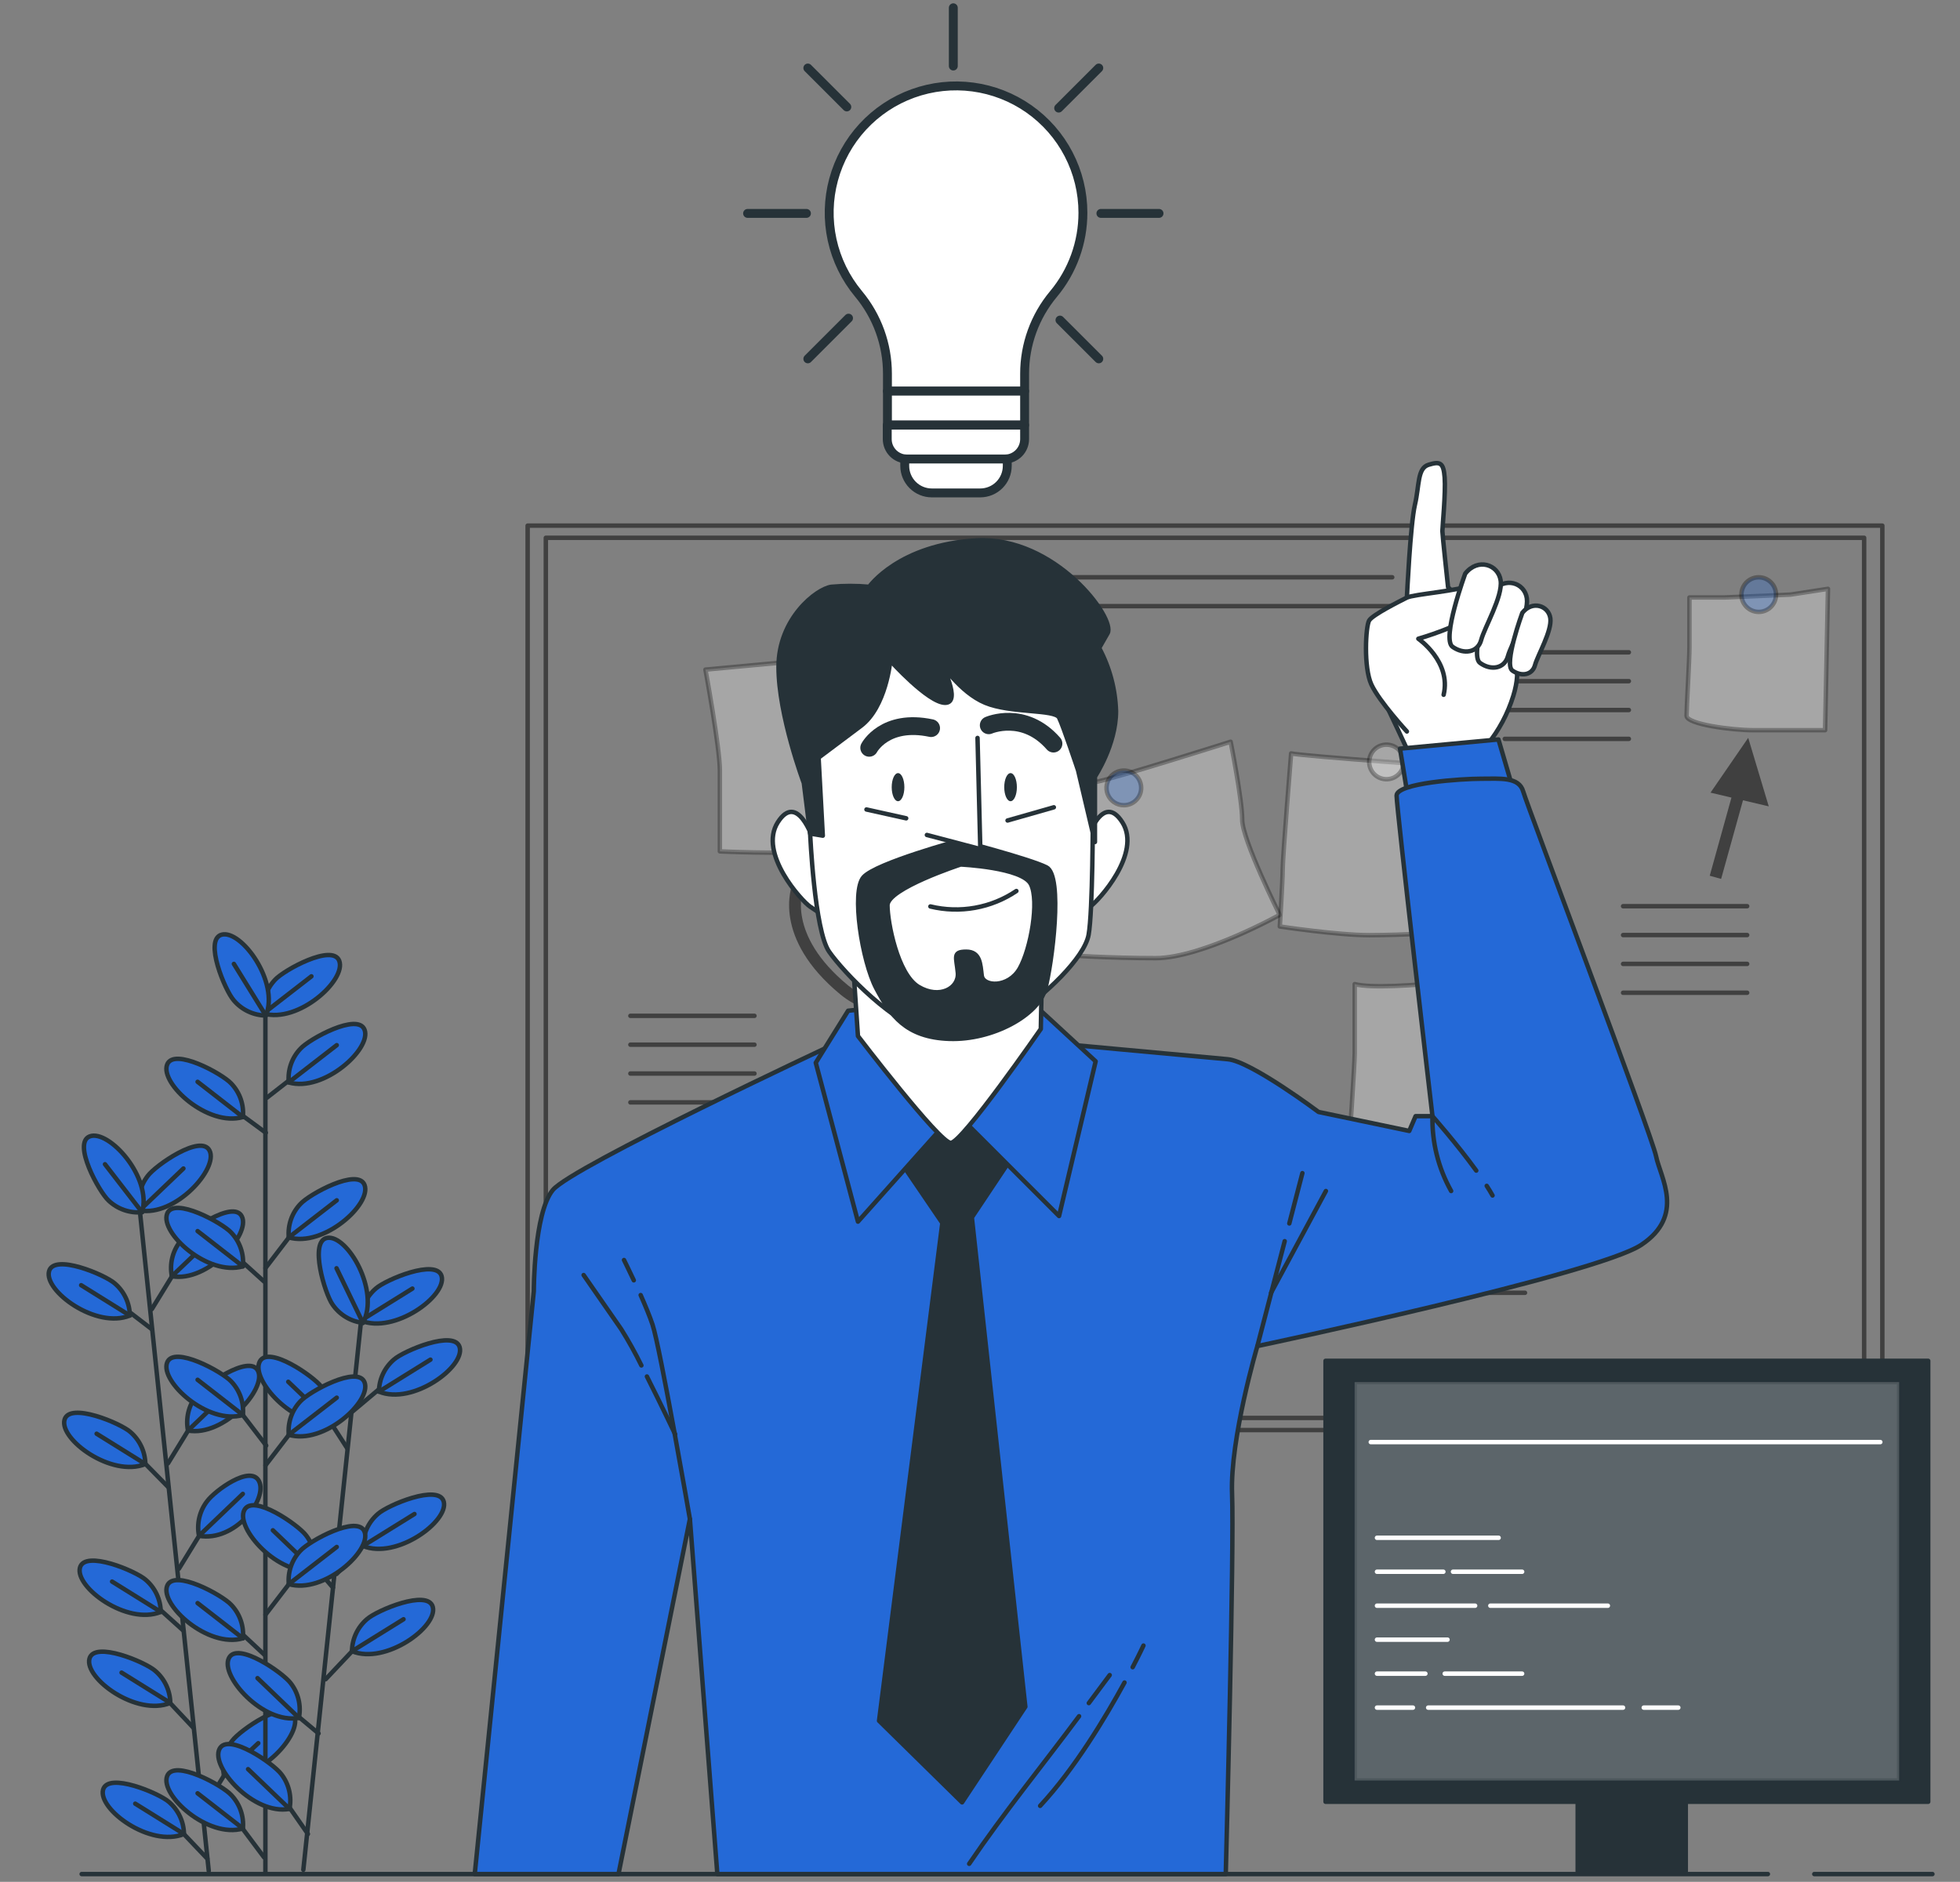 <svg width="252" height="242" viewBox="0 0 126 121" fill="none" xmlns="http://www.w3.org/2000/svg">
<rect x="0" y="0" width="126" height="121" fill="#808080" stroke="none"/>
<path opacity="0.5" d="M121.007 33.798H33.92V91.951H121.007V33.798Z" stroke="black" stroke-width="0.286" stroke-linecap="round" stroke-linejoin="round"/>
<path opacity="0.5" d="M119.838 34.579H35.089V91.172H119.838V34.579Z" stroke="black" stroke-width="0.286" stroke-linecap="round" stroke-linejoin="round"/>
<path opacity="0.3" d="M45.35 43.055C45.35 43.055 46.277 48.065 46.277 49.548V54.742C46.277 54.742 49.988 54.926 52.955 54.742C55.922 54.557 59.448 52.702 59.448 52.702C59.448 52.702 58.149 47.693 58.149 46.394C58.149 45.095 57.408 41.935 57.408 41.935L45.35 43.055Z" fill="white" stroke="black" stroke-width="0.286" stroke-linecap="round" stroke-linejoin="round"/>
<path opacity="0.3" d="M45.719 74.21C45.719 74.21 45.176 78.477 45.176 80.332C45.176 82.187 44.249 85.154 44.249 85.154C44.249 85.154 48.702 86.825 49.814 86.825C50.926 86.825 55.751 86.453 55.751 86.453L56.495 75.51C56.495 75.51 47.2 74.593 45.719 74.21Z" fill="white" stroke="black" stroke-width="0.286" stroke-linecap="round" stroke-linejoin="round"/>
<path opacity="0.3" d="M66.313 51.216L68.537 61.419C68.537 61.419 71.32 61.607 74.289 61.607C77.259 61.607 82.266 58.824 82.266 58.824C82.266 58.824 79.855 53.999 79.855 52.702C79.855 51.406 79.112 47.693 79.112 47.693C79.112 47.693 71.517 50.104 70.392 50.288C69.266 50.473 66.313 51.216 66.313 51.216Z" fill="white" stroke="black" stroke-width="0.286" stroke-linecap="round" stroke-linejoin="round"/>
<path opacity="0.3" d="M83.001 48.444C83.001 48.444 82.459 55.122 82.459 55.862C82.459 56.602 82.274 59.572 82.274 59.572C82.274 59.572 85.984 60.131 88.024 60.131C90.064 60.131 93.59 59.944 93.59 59.944C93.59 59.944 93.405 53.451 93.774 52.892C94.143 52.333 94.333 49.366 94.333 49.366C94.333 49.366 83.75 48.62 83.001 48.444Z" fill="white" stroke="black" stroke-width="0.286" stroke-linecap="round" stroke-linejoin="round"/>
<path opacity="0.3" d="M87.088 63.275V67.728C87.088 68.469 86.717 73.85 86.717 73.85C86.717 73.85 91.542 74.034 93.397 73.85C95.252 73.665 98.963 72.55 98.963 72.55L98.404 66.616L98.035 62.548C98.035 62.548 89.131 63.833 87.088 63.275Z" fill="white" stroke="black" stroke-width="0.286" stroke-linecap="round" stroke-linejoin="round"/>
<path opacity="0.3" d="M115.1 38.233L110.834 38.417H108.607V41.571C108.607 42.499 108.423 45.466 108.423 46.022C108.423 46.578 111.39 46.95 112.689 46.95H117.327L117.512 37.861L115.1 38.233Z" fill="white" stroke="black" stroke-width="0.286" stroke-linecap="round" stroke-linejoin="round"/>
<g opacity="0.5">
<path d="M104.341 58.268H112.317" stroke="black" stroke-width="0.286" stroke-linecap="round" stroke-linejoin="round"/>
<path d="M104.341 60.123H112.317" stroke="black" stroke-width="0.286" stroke-linecap="round" stroke-linejoin="round"/>
<path d="M104.341 61.978H112.317" stroke="black" stroke-width="0.286" stroke-linecap="round" stroke-linejoin="round"/>
<path d="M104.341 63.833H112.317" stroke="black" stroke-width="0.286" stroke-linecap="round" stroke-linejoin="round"/>
</g>
<g opacity="0.5">
<path d="M63.158 37.118H89.5" stroke="black" stroke-width="0.286" stroke-linecap="round" stroke-linejoin="round"/>
<path d="M63.158 38.973H89.5" stroke="black" stroke-width="0.286" stroke-linecap="round" stroke-linejoin="round"/>
</g>
<g opacity="0.5">
<path d="M90.055 77.56H98.035" stroke="black" stroke-width="0.286" stroke-linecap="round" stroke-linejoin="round"/>
<path d="M90.055 79.415H98.035" stroke="black" stroke-width="0.286" stroke-linecap="round" stroke-linejoin="round"/>
<path d="M90.055 81.27H98.035" stroke="black" stroke-width="0.286" stroke-linecap="round" stroke-linejoin="round"/>
<path d="M90.055 83.125H98.035" stroke="black" stroke-width="0.286" stroke-linecap="round" stroke-linejoin="round"/>
</g>
<g opacity="0.5">
<path d="M40.525 65.317H48.501" stroke="black" stroke-width="0.286" stroke-linecap="round" stroke-linejoin="round"/>
<path d="M40.525 67.172H48.501" stroke="black" stroke-width="0.286" stroke-linecap="round" stroke-linejoin="round"/>
<path d="M40.525 69.027H48.501" stroke="black" stroke-width="0.286" stroke-linecap="round" stroke-linejoin="round"/>
<path d="M40.525 70.882H48.501" stroke="black" stroke-width="0.286" stroke-linecap="round" stroke-linejoin="round"/>
</g>
<g opacity="0.5">
<path d="M96.736 41.943H104.712" stroke="black" stroke-width="0.286" stroke-linecap="round" stroke-linejoin="round"/>
<path d="M96.736 43.798H104.712" stroke="black" stroke-width="0.286" stroke-linecap="round" stroke-linejoin="round"/>
<path d="M96.736 45.653H104.712" stroke="black" stroke-width="0.286" stroke-linecap="round" stroke-linejoin="round"/>
<path d="M96.736 47.508H104.712" stroke="black" stroke-width="0.286" stroke-linecap="round" stroke-linejoin="round"/>
</g>
<path opacity="0.5" d="M67.541 59.657L62.968 60.964L64.146 61.984C62.006 63.391 57.474 65.802 54.509 63.353C50.533 60.069 51.604 57.229 51.65 57.115L51.298 56.974L50.948 56.83C50.891 56.969 49.592 60.283 54.026 63.944C55.036 64.773 56.309 65.213 57.614 65.184C60.381 65.184 63.237 63.535 64.745 62.51L66.234 63.798L67.541 59.657Z" fill="black"/>
<path opacity="0.5" d="M113.706 51.848L112.385 47.443L109.963 50.966L111.308 51.284L109.912 56.309L110.644 56.513L112.049 51.457L113.706 51.848Z" fill="black"/>
<path opacity="0.3" d="M52.955 43.611C52.955 43.39 52.889 43.175 52.767 42.991C52.644 42.808 52.47 42.665 52.266 42.581C52.062 42.496 51.838 42.475 51.622 42.518C51.405 42.561 51.207 42.667 51.051 42.824C50.895 42.98 50.789 43.179 50.746 43.395C50.704 43.611 50.726 43.836 50.811 44.039C50.896 44.243 51.039 44.417 51.223 44.539C51.406 44.661 51.622 44.726 51.843 44.726C52.138 44.725 52.421 44.607 52.629 44.398C52.838 44.189 52.955 43.906 52.955 43.611Z" fill="white" stroke="black" stroke-width="0.286" stroke-linecap="round" stroke-linejoin="round"/>
<path opacity="0.3" d="M73.362 50.66C73.362 50.44 73.296 50.224 73.174 50.041C73.051 49.857 72.877 49.715 72.674 49.63C72.47 49.546 72.246 49.524 72.03 49.567C71.813 49.61 71.615 49.716 71.459 49.872C71.303 50.028 71.197 50.226 71.154 50.443C71.111 50.659 71.133 50.883 71.217 51.087C71.302 51.29 71.444 51.464 71.628 51.587C71.811 51.709 72.027 51.775 72.247 51.775C72.393 51.775 72.538 51.746 72.674 51.69C72.809 51.634 72.932 51.552 73.035 51.448C73.139 51.345 73.221 51.222 73.277 51.087C73.333 50.951 73.362 50.806 73.362 50.66Z" fill="#2469D7" stroke="black" stroke-width="0.286" stroke-linecap="round" stroke-linejoin="round"/>
<path opacity="0.3" d="M89.131 50.104C89.745 50.104 90.243 49.606 90.243 48.992C90.243 48.378 89.745 47.88 89.131 47.88C88.516 47.88 88.019 48.378 88.019 48.992C88.019 49.606 88.516 50.104 89.131 50.104Z" fill="white" stroke="black" stroke-width="0.286" stroke-linecap="round" stroke-linejoin="round"/>
<path opacity="0.3" d="M93.953 64.389C93.954 64.169 93.889 63.953 93.766 63.769C93.644 63.586 93.471 63.442 93.267 63.358C93.063 63.273 92.839 63.25 92.623 63.293C92.406 63.336 92.207 63.442 92.051 63.597C91.895 63.753 91.788 63.952 91.745 64.168C91.702 64.384 91.724 64.609 91.808 64.812C91.892 65.016 92.035 65.191 92.219 65.313C92.402 65.436 92.618 65.501 92.838 65.501C93.133 65.501 93.417 65.384 93.626 65.176C93.835 64.967 93.952 64.684 93.953 64.389Z" fill="white" stroke="black" stroke-width="0.286" stroke-linecap="round" stroke-linejoin="round"/>
<path opacity="0.3" d="M52.955 76.261C52.955 76.04 52.889 75.825 52.767 75.641C52.644 75.458 52.47 75.315 52.266 75.231C52.062 75.146 51.838 75.124 51.622 75.168C51.405 75.211 51.207 75.317 51.051 75.474C50.895 75.63 50.789 75.829 50.746 76.045C50.704 76.261 50.726 76.486 50.811 76.689C50.896 76.893 51.039 77.067 51.223 77.189C51.406 77.311 51.622 77.376 51.843 77.376C52.138 77.375 52.421 77.257 52.629 77.048C52.838 76.839 52.955 76.556 52.955 76.261Z" fill="#2469D7" stroke="black" stroke-width="0.286" stroke-linecap="round" stroke-linejoin="round"/>
<path opacity="0.3" d="M113.061 39.344C113.675 39.344 114.173 38.847 114.173 38.233C114.173 37.618 113.675 37.12 113.061 37.12C112.447 37.12 111.949 37.618 111.949 38.233C111.949 38.847 112.447 39.344 113.061 39.344Z" fill="#2469D7" stroke="black" stroke-width="0.286" stroke-linecap="round" stroke-linejoin="round"/>
<path d="M123.956 87.5H85.214V115.851H123.956V87.5Z" fill="#263238" stroke="#263238" stroke-width="0.286" stroke-linecap="round" stroke-linejoin="round"/>
<path opacity="0.25" d="M122.087 88.867H87.083V114.484H122.087V88.867Z" fill="white" stroke="#263238" stroke-width="0.286" stroke-linecap="round" stroke-linejoin="round"/>
<path d="M108.371 114.761H101.423V120.318H108.371V114.761Z" fill="#263238" stroke="#263238" stroke-width="0.286" stroke-linecap="round" stroke-linejoin="round"/>
<path d="M88.122 92.724H120.877" stroke="white" stroke-width="0.286" stroke-linecap="round" stroke-linejoin="round"/>
<path d="M88.521 98.878H96.34" stroke="white" stroke-width="0.286" stroke-linecap="round" stroke-linejoin="round"/>
<path d="M93.408 101.061H97.851" stroke="white" stroke-width="0.286" stroke-linecap="round" stroke-linejoin="round"/>
<path d="M88.521 101.061H92.787" stroke="white" stroke-width="0.286" stroke-linecap="round" stroke-linejoin="round"/>
<path d="M95.808 103.245H103.362" stroke="white" stroke-width="0.286" stroke-linecap="round" stroke-linejoin="round"/>
<path d="M88.521 103.245H94.829" stroke="white" stroke-width="0.286" stroke-linecap="round" stroke-linejoin="round"/>
<path d="M88.521 105.428H93.053" stroke="white" stroke-width="0.286" stroke-linecap="round" stroke-linejoin="round"/>
<path d="M92.876 107.614H97.85" stroke="white" stroke-width="0.286" stroke-linecap="round" stroke-linejoin="round"/>
<path d="M88.521 107.614H91.632" stroke="white" stroke-width="0.286" stroke-linecap="round" stroke-linejoin="round"/>
<path d="M105.67 109.798H107.891" stroke="white" stroke-width="0.286" stroke-linecap="round" stroke-linejoin="round"/>
<path d="M91.811 109.798H104.338" stroke="white" stroke-width="0.286" stroke-linecap="round" stroke-linejoin="round"/>
<path d="M88.521 109.798H90.832" stroke="white" stroke-width="0.286" stroke-linecap="round" stroke-linejoin="round"/>
<path d="M9.017 78.113L13.419 120.291" stroke="#263238" stroke-width="0.286" stroke-linecap="round" stroke-linejoin="round"/>
<path d="M13.329 119.513L11.086 117.156" stroke="#263238" stroke-width="0.286" stroke-linecap="round" stroke-linejoin="round"/>
<path d="M11.827 117.926C11.822 117.532 11.733 117.144 11.565 116.788C11.398 116.431 11.156 116.115 10.856 115.86C10.229 115.304 6.942 113.918 6.627 115.076C6.291 116.337 9.66 118.81 11.827 117.926Z" fill="#2469D7" stroke="#263238" stroke-width="0.286" stroke-linecap="round" stroke-linejoin="round"/>
<path d="M11.826 117.926L8.694 115.974" stroke="#263238" stroke-width="0.286" stroke-linecap="round" stroke-linejoin="round"/>
<path d="M11.808 104.864L9.597 102.873" stroke="#263238" stroke-width="0.286" stroke-linecap="round" stroke-linejoin="round"/>
<path d="M10.335 103.644C10.33 103.25 10.242 102.863 10.074 102.507C9.907 102.151 9.666 101.835 9.367 101.58C8.743 101.021 5.453 99.638 5.141 100.796C4.802 102.054 8.168 104.531 10.335 103.644Z" fill="#2469D7" stroke="#263238" stroke-width="0.286" stroke-linecap="round" stroke-linejoin="round"/>
<path d="M10.335 103.644L7.205 101.693" stroke="#263238" stroke-width="0.286" stroke-linecap="round" stroke-linejoin="round"/>
<path d="M12.423 111.086L10.207 108.726" stroke="#263238" stroke-width="0.286" stroke-linecap="round" stroke-linejoin="round"/>
<path d="M10.948 109.497C10.943 109.103 10.853 108.716 10.685 108.36C10.518 108.004 10.277 107.688 9.977 107.433C9.353 106.874 6.063 105.491 5.751 106.649C5.412 107.907 8.778 110.383 10.948 109.497Z" fill="#2469D7" stroke="#263238" stroke-width="0.286" stroke-linecap="round" stroke-linejoin="round"/>
<path d="M10.948 109.497L7.815 107.547" stroke="#263238" stroke-width="0.286" stroke-linecap="round" stroke-linejoin="round"/>
<path d="M10.823 95.626L8.604 93.367" stroke="#263238" stroke-width="0.286" stroke-linecap="round" stroke-linejoin="round"/>
<path d="M9.345 94.137C9.339 93.743 9.25 93.356 9.082 92.999C8.915 92.643 8.673 92.326 8.374 92.07C7.75 91.514 4.46 90.131 4.148 91.289C3.804 92.548 7.175 95.021 9.345 94.137Z" fill="#2469D7" stroke="#263238" stroke-width="0.286" stroke-linecap="round" stroke-linejoin="round"/>
<path d="M9.345 94.137L6.212 92.187" stroke="#263238" stroke-width="0.286" stroke-linecap="round" stroke-linejoin="round"/>
<path d="M9.755 85.461L7.606 83.817" stroke="#263238" stroke-width="0.286" stroke-linecap="round" stroke-linejoin="round"/>
<path d="M8.347 84.588C8.342 84.194 8.253 83.807 8.086 83.451C7.919 83.094 7.678 82.778 7.379 82.523C6.752 81.965 3.465 80.582 3.153 81.74C2.814 83.001 6.18 85.474 8.347 84.588Z" fill="#2469D7" stroke="#263238" stroke-width="0.286" stroke-linecap="round" stroke-linejoin="round"/>
<path d="M8.347 84.587L5.217 82.637" stroke="#263238" stroke-width="0.286" stroke-linecap="round" stroke-linejoin="round"/>
<path d="M13.112 116.264L14.965 113.245" stroke="#263238" stroke-width="0.286" stroke-linecap="round" stroke-linejoin="round"/>
<path d="M14.398 114.151C14.322 113.765 14.33 113.367 14.421 112.985C14.512 112.602 14.683 112.243 14.924 111.932C15.42 111.257 18.352 109.22 18.897 110.291C19.486 111.455 16.703 114.571 14.398 114.151Z" fill="#2469D7" stroke="#263238" stroke-width="0.286" stroke-linecap="round" stroke-linejoin="round"/>
<path d="M14.398 114.151L16.603 112.084" stroke="#263238" stroke-width="0.286" stroke-linecap="round" stroke-linejoin="round"/>
<path d="M11.504 100.864L13.356 97.845" stroke="#263238" stroke-width="0.286" stroke-linecap="round" stroke-linejoin="round"/>
<path d="M12.792 98.751C12.715 98.365 12.722 97.967 12.812 97.584C12.902 97.201 13.072 96.841 13.313 96.529C13.809 95.854 16.104 94.164 16.649 95.233C17.24 96.394 15.095 99.163 12.792 98.751Z" fill="#2469D7" stroke="#263238" stroke-width="0.286" stroke-linecap="round" stroke-linejoin="round"/>
<path d="M12.792 98.751L15.61 96.055" stroke="#263238" stroke-width="0.286" stroke-linecap="round" stroke-linejoin="round"/>
<path d="M10.799 94.094L12.649 91.075" stroke="#263238" stroke-width="0.286" stroke-linecap="round" stroke-linejoin="round"/>
<path d="M12.084 91.981C12.008 91.595 12.016 91.198 12.106 90.815C12.197 90.432 12.367 90.073 12.608 89.762C13.104 89.087 16.036 87.05 16.581 88.135C17.172 89.285 14.382 92.401 12.084 91.981Z" fill="#2469D7" stroke="#263238" stroke-width="0.286" stroke-linecap="round" stroke-linejoin="round"/>
<path d="M12.084 91.981L14.905 89.288" stroke="#263238" stroke-width="0.286" stroke-linecap="round" stroke-linejoin="round"/>
<path d="M9.763 84.172L11.615 81.154" stroke="#263238" stroke-width="0.286" stroke-linecap="round" stroke-linejoin="round"/>
<path d="M11.048 82.06C10.972 81.673 10.979 81.275 11.07 80.892C11.16 80.509 11.331 80.15 11.572 79.838C12.068 79.163 15 77.126 15.545 78.211C16.136 79.364 13.353 82.477 11.048 82.06Z" fill="#2469D7" stroke="#263238" stroke-width="0.286" stroke-linecap="round" stroke-linejoin="round"/>
<path d="M11.048 82.06L13.869 79.364" stroke="#263238" stroke-width="0.286" stroke-linecap="round" stroke-linejoin="round"/>
<path d="M8.971 77.829C8.895 77.442 8.903 77.044 8.994 76.66C9.085 76.277 9.258 75.918 9.5 75.607C9.996 74.932 12.928 72.895 13.47 73.98C14.059 75.13 11.276 78.246 8.971 77.829Z" fill="#2469D7" stroke="#263238" stroke-width="0.286" stroke-linecap="round" stroke-linejoin="round"/>
<path d="M8.971 77.829L11.791 75.133" stroke="#263238" stroke-width="0.286" stroke-linecap="round" stroke-linejoin="round"/>
<path d="M9.133 77.945C8.742 77.98 8.347 77.931 7.975 77.802C7.604 77.672 7.265 77.465 6.98 77.194C6.361 76.627 4.647 73.5 5.767 73.069C6.985 72.602 9.792 75.697 9.133 77.945Z" fill="#2469D7" stroke="#263238" stroke-width="0.286" stroke-linecap="round" stroke-linejoin="round"/>
<path d="M9.133 77.945L6.749 74.859" stroke="#263238" stroke-width="0.286" stroke-linecap="round" stroke-linejoin="round"/>
<path d="M17.061 64.246V120.4" stroke="#263238" stroke-width="0.286" stroke-linecap="round" stroke-linejoin="round"/>
<path d="M23.183 85.2L19.5 120.223" stroke="#263238" stroke-width="0.286" stroke-linecap="round" stroke-linejoin="round"/>
<path d="M20.479 111.458L18.645 109.925" stroke="#263238" stroke-width="0.286" stroke-linecap="round" stroke-linejoin="round"/>
<path d="M19.215 110.457C19.292 110.071 19.285 109.673 19.195 109.29C19.105 108.906 18.934 108.547 18.694 108.235C18.198 107.56 15.263 105.523 14.718 106.608C14.127 107.761 16.912 110.877 19.215 110.457Z" fill="#2469D7" stroke="#263238" stroke-width="0.286" stroke-linecap="round" stroke-linejoin="round"/>
<path d="M19.215 110.457L16.554 107.902" stroke="#263238" stroke-width="0.286" stroke-linecap="round" stroke-linejoin="round"/>
<path d="M19.795 117.923L18.043 115.404" stroke="#263238" stroke-width="0.286" stroke-linecap="round" stroke-linejoin="round"/>
<path d="M18.61 116.31C18.687 115.922 18.68 115.523 18.59 115.138C18.5 114.754 18.328 114.393 18.087 114.08C17.59 113.405 14.656 111.368 14.111 112.453C13.519 113.614 16.305 116.73 18.61 116.31Z" fill="#2469D7" stroke="#263238" stroke-width="0.286" stroke-linecap="round" stroke-linejoin="round"/>
<path d="M18.61 116.31L15.947 113.755" stroke="#263238" stroke-width="0.286" stroke-linecap="round" stroke-linejoin="round"/>
<path d="M21.406 102.081L19.638 100.042" stroke="#263238" stroke-width="0.286" stroke-linecap="round" stroke-linejoin="round"/>
<path d="M20.202 100.948C20.279 100.561 20.272 100.163 20.181 99.78C20.091 99.397 19.92 99.038 19.679 98.726C19.182 98.054 16.25 96.014 15.705 97.099C15.114 98.254 17.908 101.368 20.202 100.948Z" fill="#2469D7" stroke="#263238" stroke-width="0.286" stroke-linecap="round" stroke-linejoin="round"/>
<path d="M20.202 100.948L17.541 98.395" stroke="#263238" stroke-width="0.286" stroke-linecap="round" stroke-linejoin="round"/>
<path d="M22.334 93.144L20.628 90.492" stroke="#263238" stroke-width="0.286" stroke-linecap="round" stroke-linejoin="round"/>
<path d="M21.195 91.398C21.27 91.012 21.263 90.615 21.173 90.232C21.082 89.849 20.911 89.49 20.671 89.179C20.175 88.504 17.24 86.467 16.695 87.552C16.104 88.705 18.889 91.818 21.195 91.398Z" fill="#2469D7" stroke="#263238" stroke-width="0.286" stroke-linecap="round" stroke-linejoin="round"/>
<path d="M21.195 91.398L18.531 88.846" stroke="#263238" stroke-width="0.286" stroke-linecap="round" stroke-linejoin="round"/>
<path d="M20.932 107.975L23.364 105.401" stroke="#263238" stroke-width="0.286" stroke-linecap="round" stroke-linejoin="round"/>
<path d="M22.627 106.171C22.631 105.778 22.72 105.391 22.887 105.035C23.054 104.678 23.296 104.362 23.595 104.107C24.219 103.549 27.506 102.163 27.821 103.321C28.16 104.588 24.794 107.056 22.627 106.171Z" fill="#2469D7" stroke="#263238" stroke-width="0.286" stroke-linecap="round" stroke-linejoin="round"/>
<path d="M22.627 106.171L25.941 104.115" stroke="#263238" stroke-width="0.286" stroke-linecap="round" stroke-linejoin="round"/>
<path d="M21.634 101.205L24.067 98.634" stroke="#263238" stroke-width="0.286" stroke-linecap="round" stroke-linejoin="round"/>
<path d="M23.332 99.404C23.336 99.011 23.425 98.623 23.592 98.266C23.759 97.91 24.001 97.593 24.3 97.338C24.924 96.779 28.211 95.393 28.526 96.551C28.862 97.807 25.502 100.289 23.332 99.404Z" fill="#2469D7" stroke="#263238" stroke-width="0.286" stroke-linecap="round" stroke-linejoin="round"/>
<path d="M23.329 99.404L26.644 97.349" stroke="#263238" stroke-width="0.286" stroke-linecap="round" stroke-linejoin="round"/>
<path d="M22.638 90.777L25.098 88.71" stroke="#263238" stroke-width="0.286" stroke-linecap="round" stroke-linejoin="round"/>
<path d="M24.36 89.48C24.364 89.087 24.453 88.7 24.619 88.344C24.786 87.988 25.027 87.672 25.325 87.416C25.952 86.858 29.239 85.472 29.551 86.63C29.893 87.888 26.527 90.365 24.36 89.48Z" fill="#2469D7" stroke="#263238" stroke-width="0.286" stroke-linecap="round" stroke-linejoin="round"/>
<path d="M24.36 89.48L27.672 87.424" stroke="#263238" stroke-width="0.286" stroke-linecap="round" stroke-linejoin="round"/>
<path d="M23.196 84.913C23.201 84.519 23.289 84.131 23.456 83.775C23.623 83.418 23.865 83.102 24.165 82.846C24.788 82.287 28.076 80.901 28.39 82.06C28.729 83.321 25.363 85.797 23.196 84.913Z" fill="#2469D7" stroke="#263238" stroke-width="0.286" stroke-linecap="round" stroke-linejoin="round"/>
<path d="M23.196 84.913L26.511 82.854" stroke="#263238" stroke-width="0.286" stroke-linecap="round" stroke-linejoin="round"/>
<path d="M23.332 85.059C22.941 85.014 22.564 84.885 22.227 84.681C21.891 84.478 21.601 84.204 21.379 83.88C20.888 83.201 19.855 79.784 21.04 79.594C22.328 79.388 24.438 82.995 23.332 85.059Z" fill="#2469D7" stroke="#263238" stroke-width="0.286" stroke-linecap="round" stroke-linejoin="round"/>
<path d="M23.332 85.059L21.634 81.547" stroke="#263238" stroke-width="0.286" stroke-linecap="round" stroke-linejoin="round"/>
<path d="M16.972 119.421L14.96 116.73" stroke="#263238" stroke-width="0.286" stroke-linecap="round" stroke-linejoin="round"/>
<path d="M15.616 117.571C15.652 117.179 15.603 116.784 15.473 116.413C15.344 116.041 15.136 115.702 14.864 115.417C14.3 114.796 11.173 113.079 10.745 114.2C10.275 115.417 13.367 118.227 15.616 117.571Z" fill="#2469D7" stroke="#263238" stroke-width="0.286" stroke-linecap="round" stroke-linejoin="round"/>
<path d="M15.616 117.571L12.703 115.306" stroke="#263238" stroke-width="0.286" stroke-linecap="round" stroke-linejoin="round"/>
<path d="M17.043 106.44L14.96 104.498" stroke="#263238" stroke-width="0.286" stroke-linecap="round" stroke-linejoin="round"/>
<path d="M15.616 105.342C15.652 104.95 15.603 104.555 15.473 104.183C15.344 103.812 15.136 103.472 14.864 103.188C14.3 102.567 11.173 100.85 10.745 101.97C10.275 103.188 13.367 105.998 15.616 105.342Z" fill="#2469D7" stroke="#263238" stroke-width="0.286" stroke-linecap="round" stroke-linejoin="round"/>
<path d="M15.616 105.341L12.703 103.077" stroke="#263238" stroke-width="0.286" stroke-linecap="round" stroke-linejoin="round"/>
<path d="M17.113 92.949L14.96 90.139" stroke="#263238" stroke-width="0.286" stroke-linecap="round" stroke-linejoin="round"/>
<path d="M15.616 90.983C15.652 90.591 15.603 90.195 15.474 89.823C15.344 89.451 15.136 89.112 14.864 88.827C14.3 88.208 11.173 86.491 10.745 87.609C10.275 88.827 13.367 91.639 15.616 90.983Z" fill="#2469D7" stroke="#263238" stroke-width="0.286" stroke-linecap="round" stroke-linejoin="round"/>
<path d="M15.616 90.983L12.703 88.718" stroke="#263238" stroke-width="0.286" stroke-linecap="round" stroke-linejoin="round"/>
<path d="M16.972 82.396L14.96 80.582" stroke="#263238" stroke-width="0.286" stroke-linecap="round" stroke-linejoin="round"/>
<path d="M15.616 81.425C15.654 81.031 15.606 80.633 15.476 80.258C15.347 79.884 15.138 79.542 14.864 79.255C14.3 78.637 11.173 76.917 10.745 78.037C10.275 79.269 13.367 82.076 15.616 81.425Z" fill="#2469D7" stroke="#263238" stroke-width="0.286" stroke-linecap="round" stroke-linejoin="round"/>
<path d="M15.616 81.425L12.703 79.158" stroke="#263238" stroke-width="0.286" stroke-linecap="round" stroke-linejoin="round"/>
<path d="M17.088 72.833L15 71.3" stroke="#263238" stroke-width="0.286" stroke-linecap="round" stroke-linejoin="round"/>
<path d="M15.616 71.824C15.652 71.431 15.603 71.036 15.474 70.664C15.344 70.292 15.136 69.952 14.864 69.668C14.3 69.049 11.173 67.332 10.745 68.45C10.275 69.668 13.367 72.48 15.616 71.824Z" fill="#2469D7" stroke="#263238" stroke-width="0.286" stroke-linecap="round" stroke-linejoin="round"/>
<path d="M15.616 71.824L12.703 69.559" stroke="#263238" stroke-width="0.286" stroke-linecap="round" stroke-linejoin="round"/>
<path d="M17.067 103.823L19.22 101.013" stroke="#263238" stroke-width="0.286" stroke-linecap="round" stroke-linejoin="round"/>
<path d="M18.564 101.856C18.529 101.465 18.578 101.071 18.707 100.7C18.837 100.329 19.044 99.99 19.315 99.706C19.877 99.087 23.006 97.368 23.435 98.488C23.904 99.706 20.812 102.51 18.564 101.856Z" fill="#2469D7" stroke="#263238" stroke-width="0.286" stroke-linecap="round" stroke-linejoin="round"/>
<path d="M18.564 101.856L21.648 99.467" stroke="#263238" stroke-width="0.286" stroke-linecap="round" stroke-linejoin="round"/>
<path d="M17.067 94.221L19.22 91.412" stroke="#263238" stroke-width="0.286" stroke-linecap="round" stroke-linejoin="round"/>
<path d="M18.564 92.255C18.528 91.863 18.576 91.467 18.706 91.096C18.835 90.724 19.043 90.384 19.315 90.099C19.877 89.48 23.006 87.763 23.435 88.881C23.904 90.099 20.812 92.925 18.564 92.255Z" fill="#2469D7" stroke="#263238" stroke-width="0.286" stroke-linecap="round" stroke-linejoin="round"/>
<path d="M18.564 92.255L21.648 89.868" stroke="#263238" stroke-width="0.286" stroke-linecap="round" stroke-linejoin="round"/>
<path d="M17.067 81.534L19.22 78.721" stroke="#263238" stroke-width="0.286" stroke-linecap="round" stroke-linejoin="round"/>
<path d="M18.564 79.564C18.528 79.173 18.576 78.778 18.706 78.406C18.835 78.035 19.043 77.695 19.315 77.411C19.877 76.79 23.006 75.073 23.435 76.193C23.904 77.411 20.812 80.221 18.564 79.564Z" fill="#2469D7" stroke="#263238" stroke-width="0.286" stroke-linecap="round" stroke-linejoin="round"/>
<path d="M18.564 79.564L21.648 77.178" stroke="#263238" stroke-width="0.286" stroke-linecap="round" stroke-linejoin="round"/>
<path d="M17.159 70.581L19.272 68.932" stroke="#263238" stroke-width="0.286" stroke-linecap="round" stroke-linejoin="round"/>
<path d="M18.564 69.6C18.525 69.205 18.573 68.807 18.702 68.433C18.832 68.058 19.041 67.716 19.315 67.43C19.876 66.809 23.006 65.092 23.435 66.212C23.904 67.43 20.812 70.245 18.564 69.6Z" fill="#2469D7" stroke="#263238" stroke-width="0.286" stroke-linecap="round" stroke-linejoin="round"/>
<path d="M18.564 69.589L21.648 67.202" stroke="#263238" stroke-width="0.286" stroke-linecap="round" stroke-linejoin="round"/>
<path d="M16.936 65.165C16.898 64.771 16.945 64.373 17.075 63.999C17.204 63.624 17.412 63.282 17.685 62.995C18.249 62.377 21.376 60.657 21.808 61.778C22.277 63.009 19.185 65.822 16.936 65.165Z" fill="#2469D7" stroke="#263238" stroke-width="0.286" stroke-linecap="round" stroke-linejoin="round"/>
<path d="M16.936 65.165L20.02 62.776" stroke="#263238" stroke-width="0.286" stroke-linecap="round" stroke-linejoin="round"/>
<path d="M17.094 65.298C16.7 65.293 16.312 65.203 15.956 65.035C15.6 64.867 15.284 64.625 15.03 64.324C14.471 63.7 13.091 60.411 14.249 60.099C15.504 59.76 17.975 63.131 17.094 65.298Z" fill="#2469D7" stroke="#263238" stroke-width="0.286" stroke-linecap="round" stroke-linejoin="round"/>
<path d="M17.088 65.298L15.035 61.978" stroke="#263238" stroke-width="0.286" stroke-linecap="round" stroke-linejoin="round"/>
<path d="M116.633 120.5H124.227" stroke="#263238" stroke-width="0.286" stroke-linecap="round" stroke-linejoin="round"/>
<path d="M5.25 120.5H113.649" stroke="#263238" stroke-width="0.286" stroke-linecap="round" stroke-linejoin="round"/>
<path d="M69.616 13.681C69.616 12.372 69.301 11.081 68.697 9.919C68.093 8.756 67.218 7.757 66.146 7.004C65.074 6.251 63.837 5.768 62.538 5.595C61.24 5.422 59.919 5.564 58.687 6.009C57.455 6.455 56.349 7.19 55.461 8.154C54.574 9.117 53.932 10.28 53.589 11.545C53.246 12.809 53.213 14.137 53.492 15.417C53.771 16.697 54.354 17.89 55.192 18.897C56.394 20.339 57.052 22.157 57.05 24.034V25.151H65.868V24.034C65.866 22.161 66.523 20.346 67.723 18.908C68.948 17.442 69.618 15.592 69.616 13.681Z" fill="white" stroke="#263238" stroke-width="0.572" stroke-linecap="round" stroke-linejoin="round"/>
<path d="M65.868 25.149H57.05V27.329H65.868V25.149Z" fill="white" stroke="#263238" stroke-width="0.572" stroke-linecap="round" stroke-linejoin="round"/>
<path d="M57.05 27.335H65.868V28.235C65.868 28.576 65.733 28.902 65.492 29.142C65.251 29.383 64.925 29.518 64.585 29.518H58.319C57.979 29.518 57.653 29.383 57.412 29.142C57.172 28.902 57.037 28.576 57.037 28.235V27.335H57.05Z" fill="white" stroke="#263238" stroke-width="0.572" stroke-linecap="round" stroke-linejoin="round"/>
<path d="M58.162 29.513H64.753V29.955C64.753 30.183 64.708 30.409 64.621 30.62C64.533 30.831 64.405 31.023 64.244 31.184C64.082 31.346 63.891 31.474 63.68 31.561C63.469 31.648 63.243 31.694 63.014 31.694H59.901C59.44 31.694 58.998 31.51 58.672 31.184C58.346 30.858 58.162 30.416 58.162 29.955V29.513Z" fill="white" stroke="#263238" stroke-width="0.572" stroke-linecap="round" stroke-linejoin="round"/>
<path d="M70.772 13.722H74.509" stroke="#263238" stroke-width="0.572" stroke-linecap="round" stroke-linejoin="round"/>
<path d="M48.059 13.722H51.843" stroke="#263238" stroke-width="0.572" stroke-linecap="round" stroke-linejoin="round"/>
<path d="M61.284 4.246V0.5" stroke="#263238" stroke-width="0.572" stroke-linecap="round" stroke-linejoin="round"/>
<path d="M68.057 6.95L70.636 4.373" stroke="#263238" stroke-width="0.572" stroke-linecap="round" stroke-linejoin="round"/>
<path d="M51.932 23.074L54.549 20.457" stroke="#263238" stroke-width="0.572" stroke-linecap="round" stroke-linejoin="round"/>
<path d="M54.438 6.877L51.932 4.373" stroke="#263238" stroke-width="0.572" stroke-linecap="round" stroke-linejoin="round"/>
<path d="M70.636 23.074L68.141 20.581" stroke="#263238" stroke-width="0.572" stroke-linecap="round" stroke-linejoin="round"/>
<path d="M90.812 48.946C90.812 48.946 88.973 44.972 88.751 44.606C88.528 44.24 88.308 42.03 88.457 41.368C88.607 40.706 90.443 38.425 90.443 38.425C90.443 38.425 90.663 33.719 90.958 32.458C91.254 31.197 91.105 30.104 91.84 29.882C92.575 29.659 92.797 29.735 92.87 30.695C92.944 31.655 92.724 33.931 92.724 34.151C92.724 34.37 93.09 37.755 93.09 37.755C93.09 37.755 96.548 41.281 96.917 41.655C97.286 42.03 97.872 42.833 97.283 44.745C96.927 45.898 96.353 46.971 95.591 47.907L95.886 49.38L90.812 49.746V48.946Z" fill="white" stroke="#263238" stroke-width="0.286" stroke-linecap="round" stroke-linejoin="round"/>
<path d="M90.443 47.034C90.443 47.034 88.677 45.122 88.162 44.018C87.647 42.914 87.796 40.267 88.016 39.898C88.235 39.529 90.001 38.648 90.443 38.425C90.885 38.203 93.901 37.986 94.563 37.611C95.225 37.237 95.96 38.346 95.005 39.304C94.05 40.261 91.178 41.07 91.178 41.07C91.178 41.07 93.313 42.54 92.805 44.674" fill="white"/>
<path d="M90.443 47.034C90.443 47.034 88.677 45.122 88.162 44.018C87.647 42.914 87.796 40.267 88.016 39.898C88.235 39.529 90.001 38.648 90.443 38.425C90.885 38.203 93.901 37.986 94.563 37.611C95.225 37.237 95.96 38.346 95.005 39.304C94.05 40.261 91.178 41.07 91.178 41.07C91.178 41.07 93.313 42.54 92.805 44.674" stroke="#263238" stroke-width="0.286" stroke-linecap="round" stroke-linejoin="round"/>
<path d="M95.933 38.043C95.933 38.043 94.43 42.111 95.146 42.626C95.862 43.142 96.722 42.984 96.936 42.198C97.151 41.411 98.293 39.486 98.154 38.471C98.016 37.457 96.722 37.053 95.933 38.043Z" fill="white" stroke="#263238" stroke-width="0.286" stroke-linecap="round" stroke-linejoin="round"/>
<path d="M97.864 39.404C97.864 39.404 96.646 42.711 97.226 43.117C97.807 43.524 98.504 43.408 98.677 42.77C98.851 42.133 99.779 40.565 99.665 39.752C99.551 38.938 98.504 38.591 97.864 39.404Z" fill="white" stroke="#263238" stroke-width="0.286" stroke-linecap="round" stroke-linejoin="round"/>
<path d="M94.194 36.882C94.194 36.882 92.651 41.075 93.38 41.59C94.11 42.106 95.008 41.957 95.219 41.148C95.431 40.34 96.616 38.352 96.47 37.324C96.323 36.296 95.005 35.851 94.194 36.882Z" fill="white" stroke="#263238" stroke-width="0.286" stroke-linecap="round" stroke-linejoin="round"/>
<path d="M90.516 51.3L90.001 48.138L96.329 47.546L97.43 51.3H90.516Z" fill="#2469D7" stroke="#263238" stroke-width="0.286" stroke-linecap="round" stroke-linejoin="round"/>
<path d="M39.76 120.5L44.351 97.671L46.114 120.5H78.799C78.838 119.03 79.342 99.437 79.204 96.044C79.068 92.518 80.831 86.551 80.831 86.551C80.831 86.551 102.664 81.94 105.512 80.042C108.36 78.143 106.733 75.702 106.462 74.346C106.19 72.99 98.189 51.834 97.918 50.885C97.647 49.936 96.426 50.072 95.206 50.072C93.985 50.072 89.781 50.343 89.781 51.156C89.781 51.97 92.087 71.769 92.087 71.769H91.002L90.595 72.719L84.764 71.498C84.764 71.498 80.424 68.243 78.932 68.108L68.626 67.159H53.573C53.573 67.159 36.757 75.024 35.537 76.516C34.316 78.007 34.316 83.025 34.316 83.025L30.519 120.5H39.76Z" fill="#2469D7" stroke="#263238" stroke-width="0.286" stroke-linecap="round" stroke-linejoin="round"/>
<path d="M69.996 109.507L71.338 107.706" stroke="#263238" stroke-width="0.286" stroke-linecap="round" stroke-linejoin="round"/>
<path d="M62.304 119.841C64.558 116.521 66.999 113.538 69.369 110.351" stroke="#263238" stroke-width="0.286" stroke-linecap="round" stroke-linejoin="round"/>
<path d="M72.29 108.184C71.083 110.397 69.101 113.711 66.866 116.114" stroke="#263238" stroke-width="0.286" stroke-linecap="round" stroke-linejoin="round"/>
<path d="M73.508 105.808C73.508 105.808 73.258 106.35 72.814 107.199" stroke="#263238" stroke-width="0.286" stroke-linecap="round" stroke-linejoin="round"/>
<path d="M82.884 78.667L83.725 75.431" stroke="#263238" stroke-width="0.286" stroke-linecap="round" stroke-linejoin="round"/>
<path d="M80.831 86.551L82.588 79.806" stroke="#263238" stroke-width="0.286" stroke-linecap="round" stroke-linejoin="round"/>
<path d="M81.712 83.125L85.236 76.581" stroke="#263238" stroke-width="0.286" stroke-linecap="round" stroke-linejoin="round"/>
<path d="M95.575 76.25C95.716 76.467 95.841 76.673 95.949 76.868" stroke="#263238" stroke-width="0.286" stroke-linecap="round" stroke-linejoin="round"/>
<path d="M93.288 76.581C92.465 75.113 92.049 73.452 92.087 71.769C92.087 71.769 93.663 73.557 94.902 75.268" stroke="#263238" stroke-width="0.286" stroke-linecap="round" stroke-linejoin="round"/>
<path d="M40.744 82.323C40.394 81.577 40.115 81.018 40.115 81.018" stroke="#263238" stroke-width="0.286" stroke-linecap="round" stroke-linejoin="round"/>
<path d="M44.351 97.671C44.351 97.671 42.434 86.619 41.948 85.171C41.775 84.644 41.484 83.953 41.186 83.272" stroke="#263238" stroke-width="0.286" stroke-linecap="round" stroke-linejoin="round"/>
<path d="M41.232 87.796C40.839 86.996 40.406 86.216 39.933 85.461L37.519 81.984" stroke="#263238" stroke-width="0.286" stroke-linecap="round" stroke-linejoin="round"/>
<path d="M43.402 92.22C43.402 92.22 42.504 90.321 41.588 88.507" stroke="#263238" stroke-width="0.286" stroke-linecap="round" stroke-linejoin="round"/>
<path d="M57.688 74.392L60.579 78.639L56.511 110.644L61.846 115.889L65.914 109.741L62.477 78.279L65.371 73.939L61.121 70.503L57.688 74.392Z" fill="#263238" stroke="#263238" stroke-width="0.286" stroke-linecap="round" stroke-linejoin="round"/>
<path d="M60.4 72.673L55.154 78.55L52.442 68.333L54.522 64.989L56.239 64.807L66.909 64.989L70.435 68.243L68.083 78.189L62.206 72.312L60.4 72.673Z" fill="#2469D7" stroke="#263238" stroke-width="0.286" stroke-linecap="round" stroke-linejoin="round"/>
<path d="M54.793 61.281L55.154 66.616C55.154 66.616 60.399 73.486 61.121 73.486C61.842 73.486 66.909 66.163 66.909 66.163L66.998 61.552L54.793 61.281Z" fill="white" stroke="#263238" stroke-width="0.286" stroke-linecap="round" stroke-linejoin="round"/>
<path d="M52.263 53.958C52.263 53.958 51.268 50.885 50.001 52.873C48.734 54.861 51.539 57.937 52.081 58.298L52.624 58.661L52.263 53.958Z" fill="white" stroke="#263238" stroke-width="0.286" stroke-linecap="round" stroke-linejoin="round"/>
<path d="M69.892 53.958C69.892 53.958 70.885 50.885 72.152 52.873C73.418 54.861 70.614 57.937 70.072 58.298L69.529 58.661L69.892 53.958Z" fill="white" stroke="#263238" stroke-width="0.286" stroke-linecap="round" stroke-linejoin="round"/>
<path d="M52.081 53.597C52.081 53.597 52.352 59.836 53.302 61.192C54.251 62.548 57.506 65.938 59.947 66.481C62.388 67.023 63.337 66.481 65.236 65.26C67.134 64.04 69.711 61.599 69.982 60.107C70.253 58.615 70.253 52.377 70.253 52.377L69.711 45.868C69.711 45.868 69.439 42.071 64.829 40.443C60.218 38.816 56.556 37.731 55.065 40.443C53.573 43.155 51.674 46.139 51.674 46.139L52.081 53.597Z" fill="white" stroke="#263238" stroke-width="0.286" stroke-linecap="round" stroke-linejoin="round"/>
<path d="M59.811 58.284C60.751 58.512 61.728 58.541 62.679 58.37C63.631 58.199 64.537 57.832 65.339 57.291" stroke="#263238" stroke-width="0.286" stroke-linecap="round" stroke-linejoin="round"/>
<path d="M55.702 52.049L58.254 52.616" stroke="#263238" stroke-width="0.286" stroke-linecap="round" stroke-linejoin="round"/>
<path d="M64.772 52.757L67.747 51.908" stroke="#263238" stroke-width="0.286" stroke-linecap="round" stroke-linejoin="round"/>
<path d="M57.234 42.477C57.234 42.477 56.963 45.461 55.336 46.681L52.624 48.715L52.895 53.733L52.081 53.597L51.675 50.343C51.675 50.343 50.047 46.003 50.047 42.884C50.047 39.765 52.488 37.867 53.437 37.731C54.249 37.657 55.066 37.657 55.878 37.731C55.878 37.731 57.777 35.019 62.795 34.748C67.812 34.476 71.745 39.765 71.203 40.714L70.66 41.664C71.331 42.918 71.702 44.31 71.745 45.732C71.745 47.902 70.389 49.936 70.389 49.936V54.14L69.304 49.529C69.304 49.529 68.355 46.681 68.084 46.139C67.812 45.596 64.964 45.868 63.337 45.19C61.71 44.511 60.489 42.613 60.489 42.613C60.489 42.613 61.845 45.19 60.76 45.19C59.675 45.19 57.234 42.477 57.234 42.477Z" fill="#263238" stroke="#263238" stroke-width="0.286" stroke-linecap="round" stroke-linejoin="round"/>
<path d="M67.27 55.767C66.185 55.225 61.663 54.05 61.663 54.05C61.663 54.05 56.331 55.496 55.517 56.399C54.704 57.302 55.425 61.824 56.331 63.543C57.237 65.263 58.23 66.706 61.032 66.798C63.833 66.89 66.727 65.26 67.18 63.633C67.633 62.005 68.355 56.31 67.27 55.767ZM65.553 62.277C64.829 63.543 63.201 63.451 63.112 62.73C63.022 62.008 63.02 61.192 62.116 61.192C61.213 61.192 61.484 61.552 61.574 62.548C61.663 63.543 60.4 64.265 59.043 63.451C57.687 62.637 57.053 59.293 57.053 58.208C57.053 57.123 61.756 55.586 61.756 55.586C61.756 55.586 65.732 55.767 66.274 56.852C66.817 57.937 66.274 61.01 65.553 62.277Z" fill="#263238" stroke="#263238" stroke-width="0.286" stroke-linecap="round" stroke-linejoin="round"/>
<path d="M57.731 51.517C57.956 51.517 58.138 51.113 58.138 50.614C58.138 50.115 57.956 49.711 57.731 49.711C57.506 49.711 57.324 50.115 57.324 50.614C57.324 51.113 57.506 51.517 57.731 51.517Z" fill="#263238"/>
<path d="M64.965 51.517C65.189 51.517 65.371 51.113 65.371 50.614C65.371 50.115 65.189 49.711 64.965 49.711C64.74 49.711 64.558 50.115 64.558 50.614C64.558 51.113 64.74 51.517 64.965 51.517Z" fill="#263238"/>
<path d="M55.878 48.083C55.878 48.083 56.874 46.185 59.857 46.817" stroke="#263238" stroke-width="1.144" stroke-linecap="round" stroke-linejoin="round"/>
<path d="M63.562 46.635C63.562 46.635 65.824 45.642 67.723 47.812" stroke="#263238" stroke-width="1.144" stroke-linecap="round" stroke-linejoin="round"/>
<path d="M62.841 47.449L63.02 54.593L59.586 53.687" fill="white"/>
<path d="M62.841 47.449L63.02 54.593L59.586 53.687" stroke="#263238" stroke-width="0.286" stroke-linecap="round" stroke-linejoin="round"/>
</svg>
